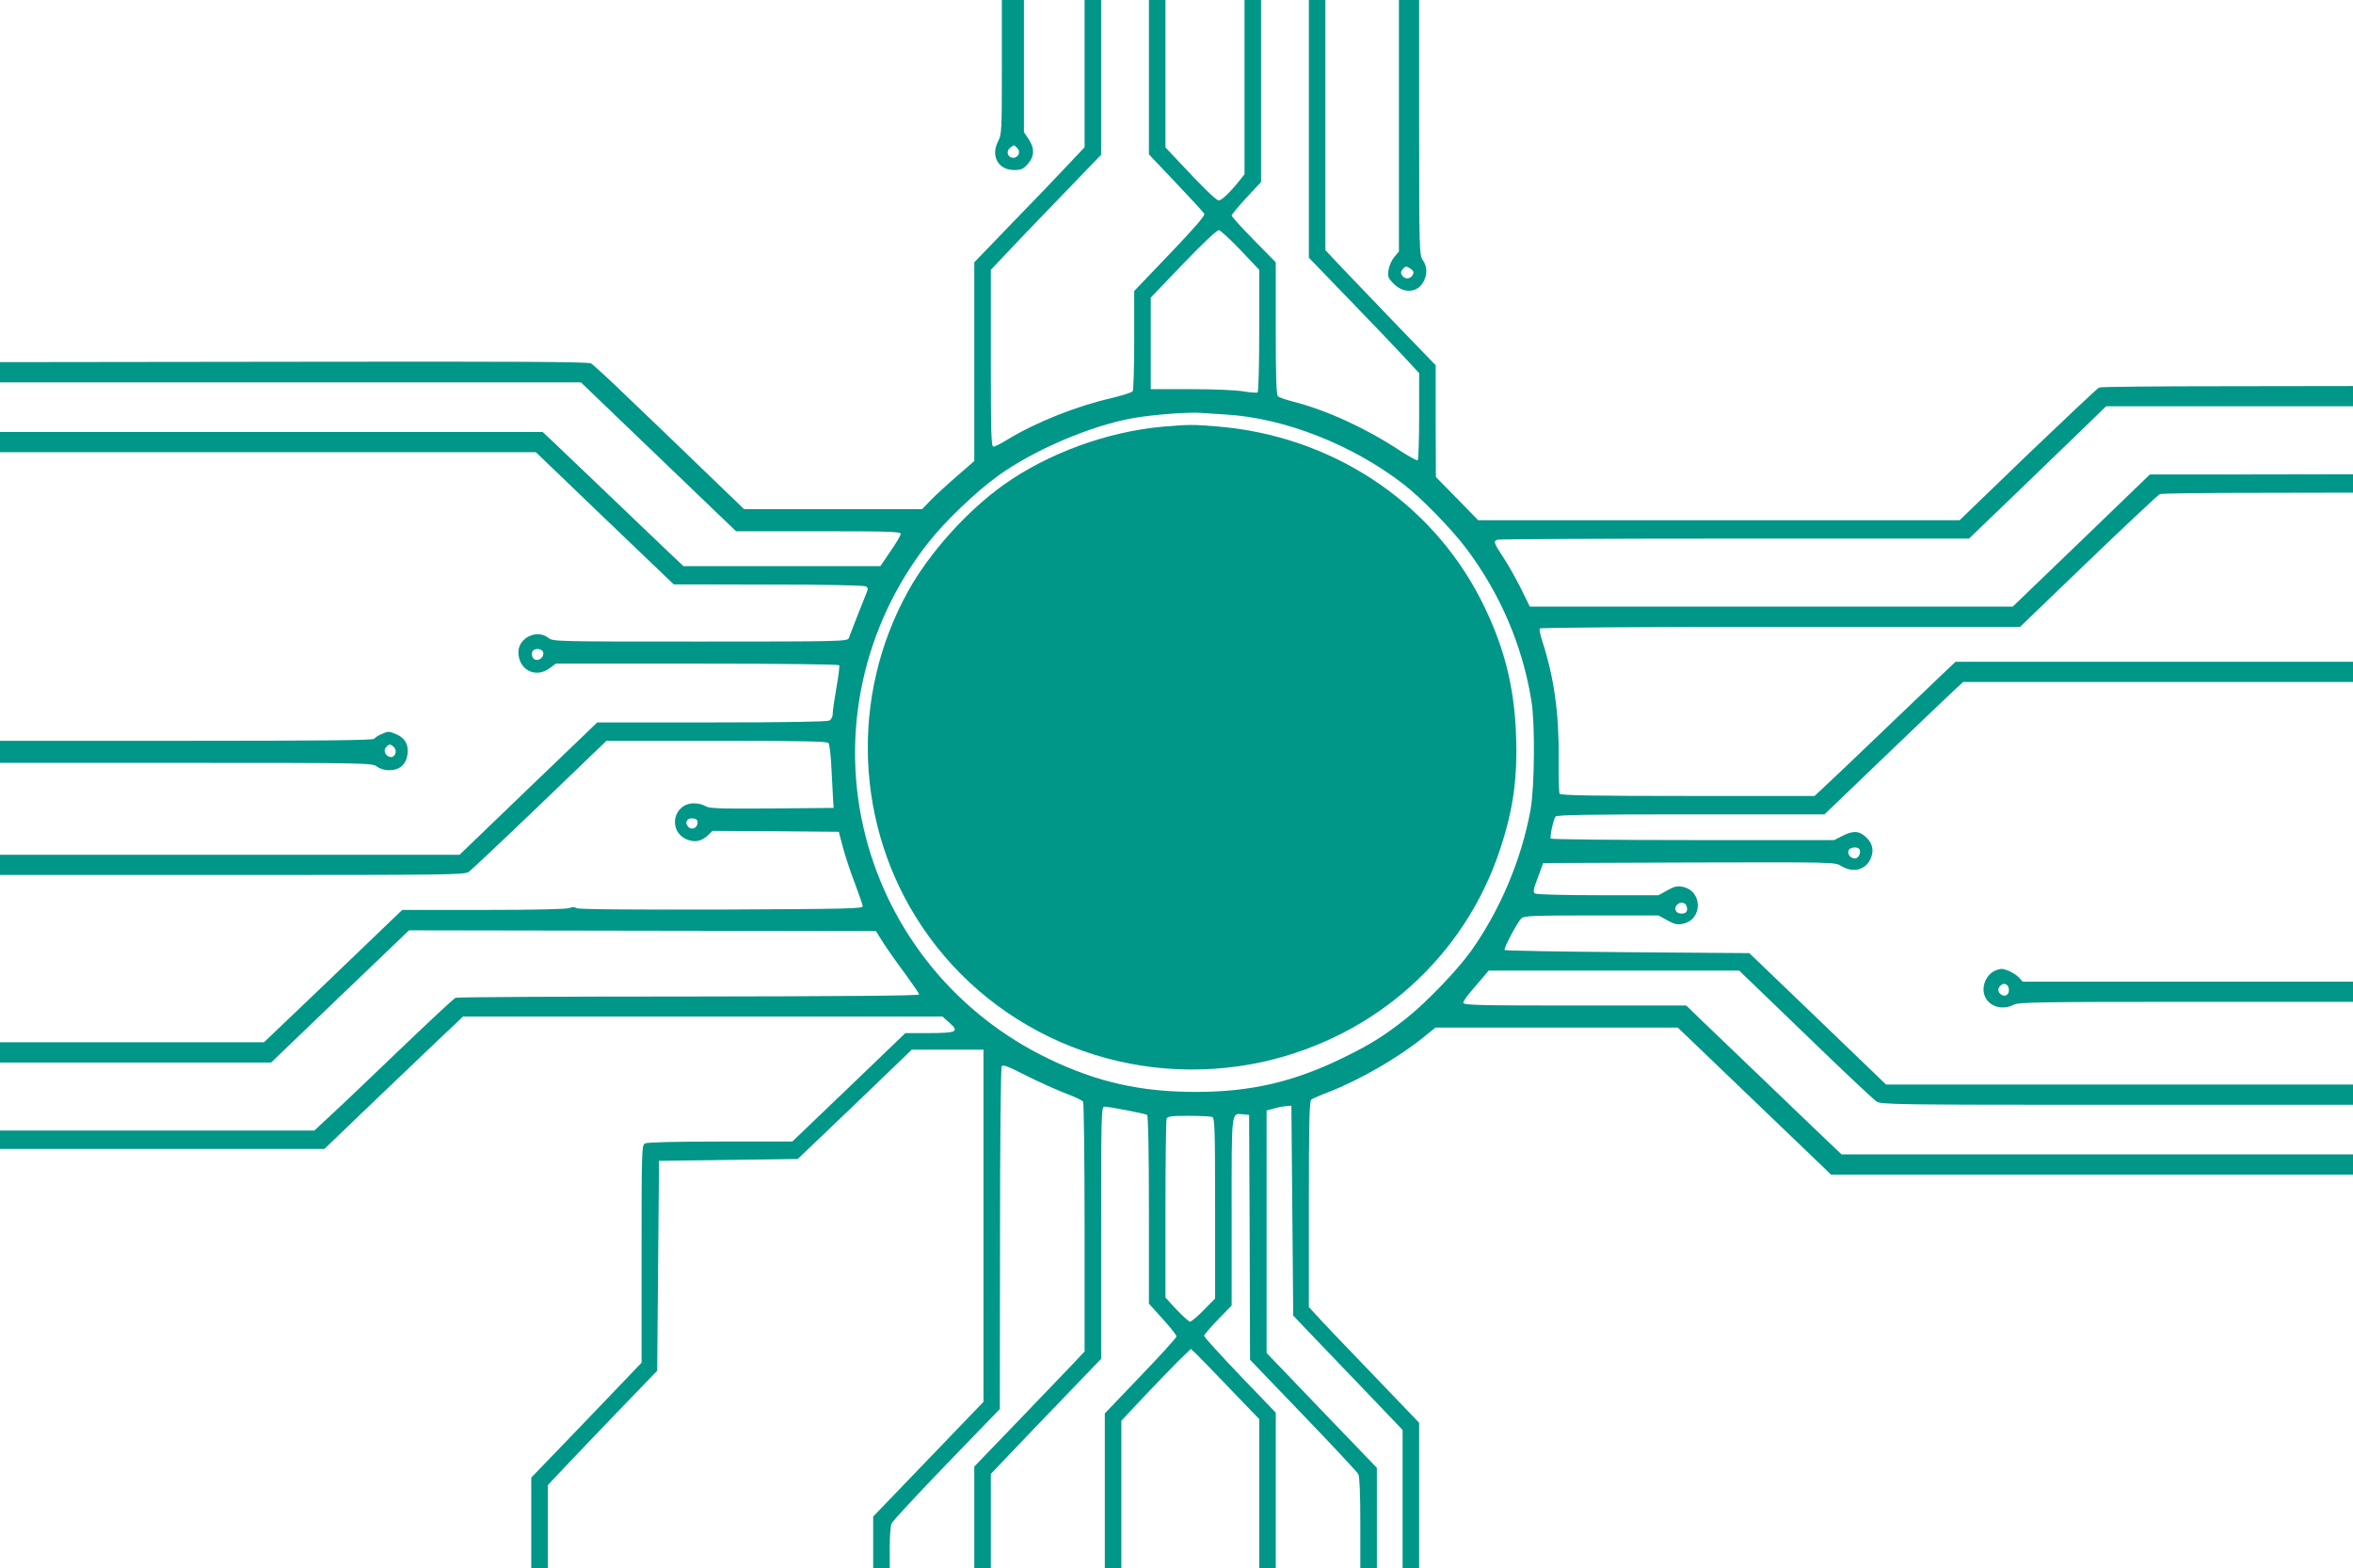 <?xml version="1.0" standalone="no"?>
<!DOCTYPE svg PUBLIC "-//W3C//DTD SVG 20010904//EN"
 "http://www.w3.org/TR/2001/REC-SVG-20010904/DTD/svg10.dtd">
<svg version="1.0" xmlns="http://www.w3.org/2000/svg"
 width="1280pt" height="853pt" viewBox="0 0 1280 853"
 preserveAspectRatio="xMidYMid meet">
<g transform="translate(0,853) scale(0.1,-0.1)"
fill="#009688" stroke="none">
<path d="M5450 8165 c0 -351 -1 -366 -21 -405 -41 -79 2 -155 88 -155 38 0 49
5 74 33 37 41 38 86 4 136 l-25 37 0 359 0 360 -60 0 -60 0 0 -365z m84 -441
c22 -21 3 -56 -27 -52 -28 4 -35 38 -11 55 22 16 19 16 38 -3z"/>
<path d="M5900 8130 l0 -401 -87 -92 c-47 -51 -182 -192 -300 -313 l-213 -221
0 -541 0 -540 -92 -80 c-51 -44 -115 -103 -143 -131 l-49 -51 -484 0 -484 0
-216 208 c-119 115 -302 291 -407 391 -104 101 -199 188 -210 194 -15 9 -417
11 -1618 9 l-1597 -2 0 -55 0 -55 1580 0 1580 0 422 -405 422 -405 448 0 c380
0 448 -2 448 -14 0 -8 -25 -51 -56 -95 l-55 -81 -536 0 -535 0 -72 68 c-39 37
-181 173 -316 302 -135 129 -275 263 -312 298 l-66 62 -1476 0 -1476 0 0 -55
0 -55 1458 0 1457 0 375 -360 375 -359 515 -1 c303 0 521 -4 530 -10 12 -7 13
-14 3 -37 -20 -49 -90 -227 -96 -245 -6 -17 -53 -18 -808 -18 -786 0 -801 0
-826 20 -62 49 -162 1 -163 -77 0 -97 93 -145 170 -88 l34 25 767 0 c469 0
770 -4 774 -9 3 -6 -4 -60 -15 -122 -11 -62 -20 -125 -20 -140 0 -18 -7 -32
-19 -39 -13 -6 -232 -10 -641 -10 l-621 0 -375 -360 -374 -360 -1250 0 -1250
0 0 -55 0 -55 1263 0 c1175 0 1264 1 1287 17 14 10 188 174 387 365 l362 348
599 0 c468 0 602 -3 609 -12 6 -7 14 -78 17 -158 4 -80 8 -156 9 -170 l2 -25
-338 -3 c-289 -2 -341 0 -360 13 -12 8 -40 15 -62 15 -114 -1 -144 -152 -38
-197 43 -17 79 -10 114 23 l25 24 344 -2 343 -3 23 -87 c13 -48 42 -136 65
-195 22 -60 42 -115 42 -123 2 -13 -91 -15 -772 -18 -519 -1 -778 1 -786 8 -9
7 -21 7 -39 0 -17 -6 -192 -10 -468 -10 l-440 0 -72 -69 c-39 -37 -208 -199
-375 -360 l-305 -291 -718 0 -718 0 0 -55 0 -55 738 0 737 0 375 360 375 359
1270 -2 1270 -2 40 -64 c22 -34 75 -110 118 -167 42 -58 77 -109 77 -114 0 -7
-453 -10 -1252 -11 -689 0 -1261 -3 -1270 -7 -10 -4 -153 -138 -319 -297 -166
-160 -335 -320 -376 -357 l-73 -68 -855 0 -855 0 0 -50 0 -50 883 0 882 0 230
221 c127 121 296 283 377 360 l147 139 1304 0 1304 0 39 -35 c54 -47 38 -55
-116 -55 l-125 0 -307 -295 -308 -295 -390 0 c-251 0 -398 -4 -411 -10 -18
-10 -19 -28 -19 -602 l0 -591 -82 -86 c-45 -47 -180 -188 -300 -313 l-218
-226 0 -246 0 -246 45 0 45 0 0 225 0 226 82 87 c45 48 179 188 297 311 l216
224 5 571 5 571 377 5 377 5 38 36 c21 20 161 153 311 297 l272 262 195 0 195
0 0 -958 0 -958 -300 -312 -300 -312 0 -140 0 -140 45 0 45 0 0 109 c0 60 4
120 10 133 5 13 140 158 299 323 l290 300 1 925 c0 512 4 931 9 939 7 11 33 1
129 -48 67 -34 163 -77 214 -97 51 -19 96 -40 100 -47 4 -7 8 -315 8 -685 l0
-674 -62 -66 c-35 -37 -170 -178 -300 -313 l-238 -247 0 -276 0 -276 45 0 45
0 0 256 0 256 102 107 c55 58 190 199 300 313 l198 206 0 686 c0 647 1 686 18
686 25 0 221 -38 232 -45 6 -4 10 -197 10 -517 l0 -510 75 -83 c41 -45 75 -88
75 -95 0 -7 -88 -104 -195 -215 l-195 -204 0 -420 0 -421 45 0 45 0 0 400 0
401 119 127 c66 70 151 158 189 196 l70 68 35 -33 c19 -19 103 -105 186 -192
l151 -157 0 -405 0 -405 45 0 45 0 0 423 0 422 -195 203 c-107 112 -195 209
-195 215 0 6 34 45 75 88 l75 77 0 510 c0 561 -3 536 62 530 l33 -3 3 -666 2
-666 289 -301 c159 -165 294 -310 300 -321 7 -12 11 -110 11 -265 l0 -246 45
0 45 0 0 273 0 272 -300 312 -300 313 0 659 0 660 42 11 c23 7 53 12 67 13
l26 2 5 -571 5 -571 105 -110 c58 -61 192 -201 298 -311 l192 -201 0 -375 0
-376 45 0 45 0 0 395 0 395 -257 268 c-142 147 -277 289 -300 315 l-43 47 0
559 c0 435 3 561 13 569 6 5 49 24 94 41 169 66 373 183 515 297 l67 54 659 0
659 0 417 -400 417 -400 1420 0 1419 0 0 55 0 55 -1391 0 -1391 0 -77 73
c-128 122 -580 556 -677 649 l-91 88 -607 0 c-526 0 -606 2 -606 15 0 8 19 36
43 63 23 27 54 63 69 81 l26 31 682 0 681 0 360 -347 c198 -192 372 -356 387
-365 25 -17 107 -18 1310 -18 l1282 0 0 55 0 55 -1270 0 -1270 0 -372 358
-372 357 -662 5 c-364 3 -665 8 -669 12 -7 7 68 150 92 173 12 13 73 15 380
15 l365 0 47 -26 c37 -21 55 -26 83 -20 112 21 112 181 0 202 -28 6 -46 1 -83
-20 l-47 -26 -328 0 c-181 0 -335 4 -343 9 -13 8 -10 22 15 88 l29 78 794 3
c787 2 794 2 827 -19 64 -39 130 -23 159 38 20 42 13 83 -21 116 -37 37 -71
40 -127 12 l-49 -25 -768 0 c-423 0 -771 4 -774 8 -6 11 14 104 26 120 8 9
168 12 737 12 l726 0 321 308 c176 169 346 331 377 360 l56 52 1060 0 1061 0
0 55 0 55 -1081 0 -1081 0 -72 -68 c-39 -37 -184 -176 -321 -307 -138 -132
-278 -266 -312 -297 l-62 -58 -690 0 c-513 0 -692 3 -697 12 -4 6 -6 93 -5
192 2 245 -24 435 -88 635 -12 35 -18 67 -15 72 3 5 555 9 1309 9 l1304 0 372
358 c204 196 379 360 388 364 9 4 249 7 534 7 l517 1 0 50 0 50 -552 -1 -553
0 -373 -360 -373 -359 -1313 0 -1314 0 -47 96 c-26 52 -69 129 -96 170 -54 82
-56 89 -33 98 9 3 589 6 1290 6 l1275 0 262 252 c144 139 312 301 373 360
l111 108 671 0 672 0 0 55 0 55 -682 -1 c-376 0 -690 -3 -699 -7 -9 -4 -183
-168 -388 -364 l-371 -358 -1310 0 -1309 0 -115 118 -115 117 -1 304 0 304
-204 211 c-111 116 -246 257 -300 313 l-96 102 0 681 0 680 -45 0 -45 0 0
-701 0 -701 228 -236 c126 -130 261 -272 300 -314 l72 -78 0 -234 c0 -129 -4
-237 -8 -240 -5 -3 -53 24 -108 60 -179 117 -389 213 -569 259 -38 10 -76 23
-82 28 -10 7 -13 93 -13 369 l0 361 -120 122 c-66 67 -120 127 -120 133 0 5
36 48 80 96 l80 86 0 495 0 495 -45 0 -45 0 0 -474 0 -474 -27 -34 c-52 -65
-97 -108 -113 -108 -15 0 -85 69 -228 222 l-62 66 0 401 0 401 -45 0 -45 0 0
-420 0 -420 147 -155 c81 -85 150 -160 154 -168 6 -9 -54 -78 -187 -217 l-194
-203 0 -266 c0 -146 -4 -272 -8 -279 -5 -7 -56 -23 -113 -37 -190 -43 -411
-131 -563 -223 -37 -23 -74 -42 -82 -42 -12 0 -14 76 -14 481 l0 481 82 87
c44 47 179 188 300 313 l218 226 0 421 0 421 -45 0 -45 0 0 -400z m849 -961
l101 -107 0 -330 c0 -198 -4 -333 -9 -337 -6 -3 -41 0 -78 6 -39 7 -161 12
-285 12 l-218 0 0 249 0 249 177 185 c111 115 184 184 194 182 9 -2 62 -51
118 -109z m-79 -894 c321 -20 686 -164 965 -379 97 -75 261 -243 340 -348 185
-245 308 -531 356 -833 20 -123 17 -466 -5 -590 -49 -270 -166 -547 -324 -769
-75 -104 -242 -279 -351 -365 -121 -96 -196 -143 -346 -216 -268 -131 -502
-185 -800 -185 -300 0 -536 53 -800 180 -496 238 -860 680 -996 1209 -143 555
-17 1146 343 1602 89 113 260 277 379 362 195 140 502 271 730 312 105 19 299
34 369 29 25 -2 88 -6 140 -9z m-3716 -1291 c8 -20 -11 -44 -34 -44 -20 0 -32
23 -24 45 8 20 50 19 58 -1z m841 -928 c0 -29 -31 -44 -50 -25 -23 23 -9 51
24 47 18 -2 26 -9 26 -22z m6320 -146 c11 -17 -5 -50 -24 -50 -24 0 -43 23
-35 44 7 18 49 22 59 6z m-940 -310 c8 -27 -1 -40 -30 -40 -27 0 -41 26 -24
46 17 20 47 17 54 -6z m-2581 -1146 c14 -5 16 -59 16 -497 l0 -491 -62 -63
c-34 -35 -68 -63 -74 -63 -6 0 -39 29 -73 65 l-61 66 0 479 c0 263 3 485 6
494 5 13 25 16 119 16 62 0 120 -3 129 -6z"/>
<path d="M6326 6209 c-303 -27 -625 -145 -866 -316 -200 -143 -405 -371 -520
-579 -318 -573 -288 -1282 75 -1824 404 -603 1145 -895 1861 -735 607 137
1090 570 1283 1151 73 219 97 390 88 629 -10 270 -69 493 -193 736 -275 535
-813 888 -1431 939 -133 11 -158 11 -297 -1z"/>
<path d="M7610 7846 l0 -684 -26 -31 c-14 -17 -28 -49 -31 -71 -5 -35 -2 -43
30 -75 54 -54 130 -48 162 15 20 40 19 79 -5 115 -19 29 -20 48 -20 723 l0
692 -55 0 -55 0 0 -684z m66 -780 c15 -12 17 -18 8 -33 -14 -23 -43 -23 -57
-1 -8 12 -7 21 2 32 16 20 22 20 47 2z"/>
<path d="M2074 4536 c-18 -8 -35 -19 -38 -25 -5 -8 -295 -11 -1022 -11 l-1014
0 0 -60 0 -60 1013 0 c989 0 1013 -1 1037 -20 16 -12 41 -20 67 -20 57 0 92
31 100 87 7 52 -14 89 -62 109 -41 17 -42 17 -81 0z m70 -72 c19 -19 4 -57
-21 -52 -26 5 -39 34 -24 52 17 20 26 20 45 0z"/>
<path d="M10854 3250 c-36 -14 -64 -59 -64 -102 0 -80 88 -124 166 -83 25 13
151 15 937 15 l907 0 0 55 0 55 -898 0 -899 0 -19 21 c-20 23 -74 49 -96 48
-7 0 -23 -4 -34 -9z m74 -101 c4 -30 -22 -46 -44 -28 -17 14 -18 31 -2 47 19
19 43 9 46 -19z"/>
</g>
</svg>
